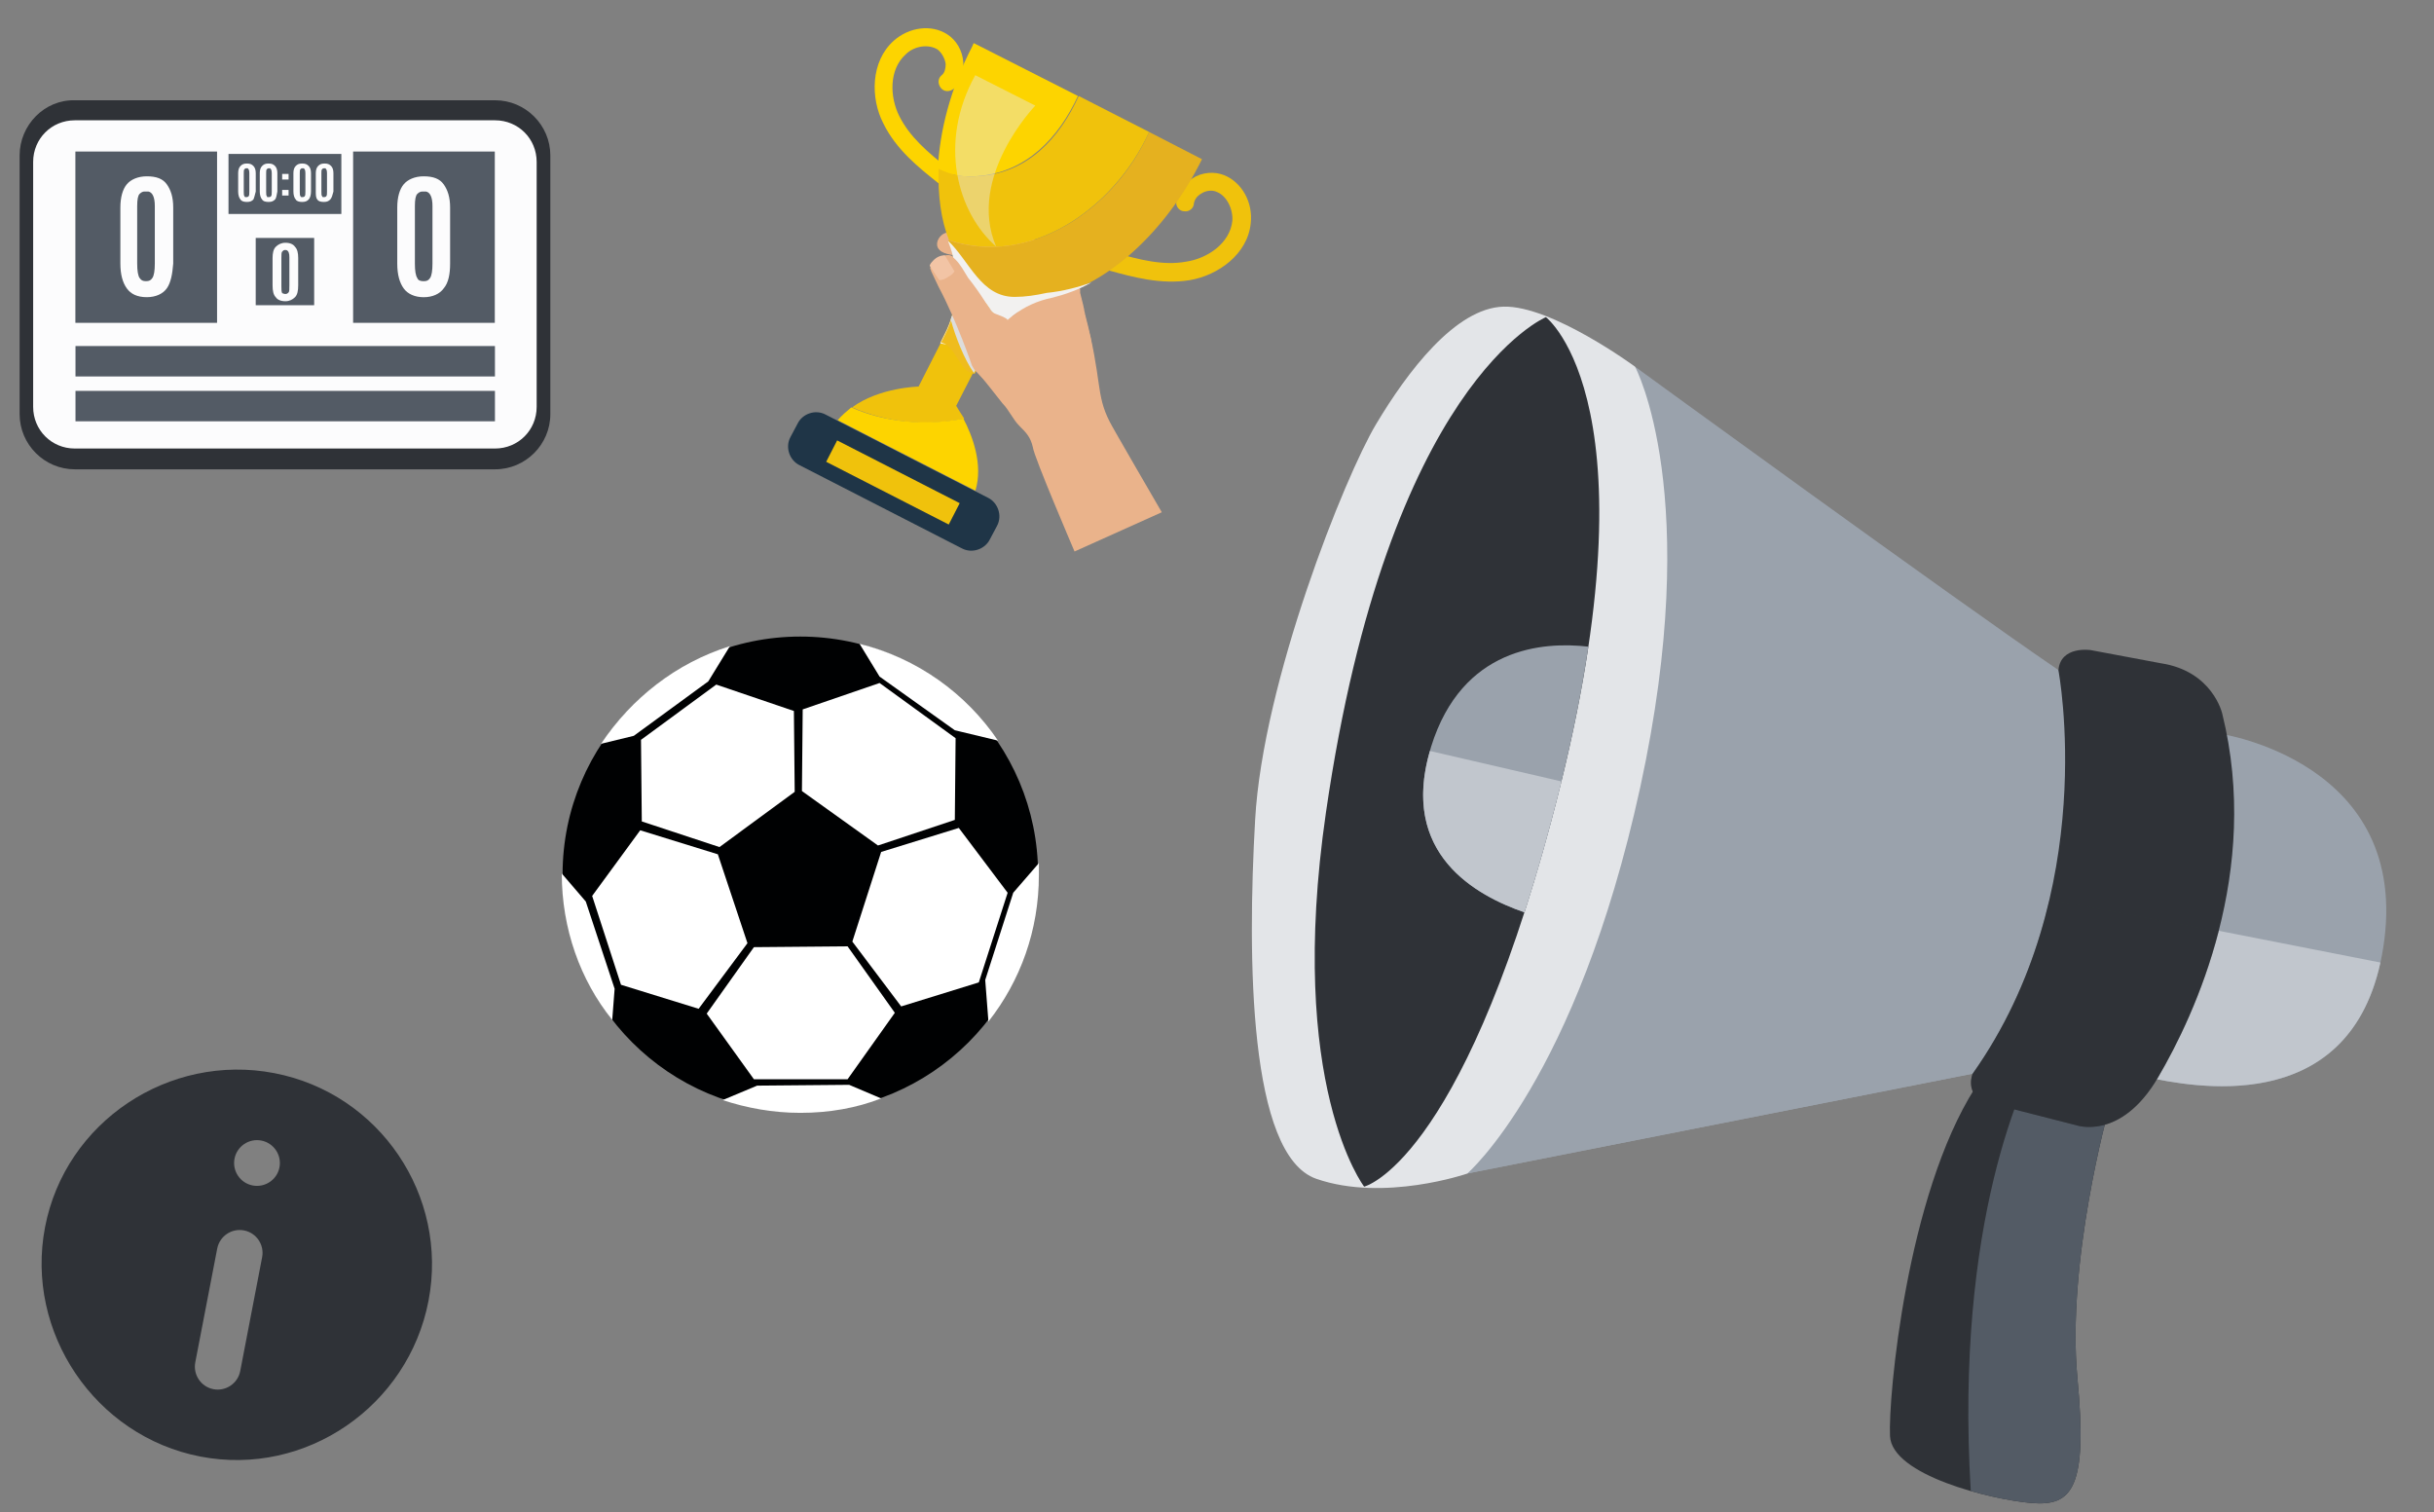 <?xml version="1.0" encoding="UTF-8"?>
<svg xmlns="http://www.w3.org/2000/svg" width="66" height="41" viewBox="0 0 66 41" fill="none">
  <rect x="0" y="0" width="66" height="41" fill="#808080" stroke="none"/>
  <g clip-path="url(#clip0_1_12883)">
    <path d="M60.188 19.893C60.188 19.893 65.421 20.647 64.623 25.699C63.876 30.408 59.389 29.452 58.238 29.215C57.083 28.979 60.188 19.893 60.188 19.893Z" fill="#9AA2AC"></path>
    <path d="M58.238 29.216C57.7 29.106 58.087 27.077 58.652 24.942C60.579 25.319 62.724 25.74 64.547 26.1C63.615 30.35 59.355 29.442 58.238 29.216Z" fill="#C1C6CD"></path>
    <path d="M57.178 30.086C57.178 30.086 56.03 34.189 56.332 37.38C56.613 40.355 56.191 40.848 55.084 40.756C53.977 40.66 51.297 40.002 51.249 38.939C51.201 37.877 51.695 32.427 53.556 29.5C55.413 26.57 57.178 30.086 57.178 30.086Z" fill="#2F3237"></path>
    <path d="M55.393 28.375C56.13 28.869 57.178 30.085 57.178 30.085C57.178 30.085 56.03 34.188 56.332 37.379C56.613 40.354 56.191 40.847 55.084 40.755C54.68 40.721 54.063 40.611 53.439 40.429C53 33.122 54.885 29.201 55.393 28.375Z" fill="#535B65"></path>
    <path d="M44.337 9.944C44.337 9.944 53.015 16.264 55.822 18.173L57.464 20.616L56.298 27.732L53.495 29.113L39.789 31.82L40.107 30.281L42.596 23.379L43.86 15.52L44.23 10.687L44.337 9.944Z" fill="#9AA2AC"></path>
    <path d="M42.589 23.378L42.925 21.319L56.792 24.695L56.295 27.731L53.491 29.112L39.785 31.82L40.104 30.281L42.589 23.378Z" fill="#9AA2AC"></path>
    <path d="M55.816 18.176C55.816 18.176 56.965 24.211 53.489 29.116C53.489 29.116 53.294 29.572 53.719 29.853L56.306 30.514C56.306 30.514 57.506 30.939 58.517 29.215C59.528 27.491 61.317 23.622 60.258 19.351C60.258 19.351 60.001 18.196 58.589 17.984L56.708 17.631C56.708 17.627 55.871 17.497 55.816 18.176Z" fill="#2F3237"></path>
    <path d="M44.336 9.943C44.336 9.943 42.078 8.281 40.772 8.315C39.466 8.349 38.16 10.084 37.313 11.503C36.467 12.918 34.243 18.477 34.034 22.23C33.821 25.983 33.859 31.326 35.692 31.964C37.526 32.601 39.785 31.823 39.785 31.823C39.785 31.823 42.749 29.273 44.477 21.346C46.204 13.412 44.336 9.943 44.336 9.943Z" fill="#E3E5E8"></path>
    <path d="M36.99 32.177C36.99 32.177 34.879 29.435 35.955 22.025C37.648 10.361 41.919 8.6 41.919 8.6C41.919 8.6 45.079 11.009 42.059 22.278C39.571 31.563 36.99 32.177 36.99 32.177Z" fill="#2F3237"></path>
    <path d="M43.071 17.535C42.865 18.909 42.543 20.479 42.06 22.278C41.82 23.18 41.577 23.995 41.337 24.739C40.024 24.283 37.903 23.142 38.807 20.243C39.647 17.556 41.834 17.391 43.071 17.535Z" fill="#9AA2AC"></path>
    <path d="M42.059 22.278C41.819 23.18 41.576 23.995 41.336 24.739C40.041 24.29 37.96 23.173 38.773 20.363L42.34 21.189C42.251 21.538 42.159 21.905 42.059 22.278Z" fill="#C1C6CD"></path>
    <path opacity="0.3" d="M53.491 29.113C54.581 27.577 55.215 25.929 55.575 24.39L60.161 25.257C59.719 26.964 59.023 28.355 58.519 29.212C57.508 30.936 56.308 30.511 56.308 30.511L53.721 29.85C53.296 29.569 53.491 29.113 53.491 29.113Z" fill="#2F3237"></path>
    <path d="M28.551 7.813C28.551 7.813 27.64 6.532 25.686 6.597C25.925 6.771 26.25 7.031 26.641 7.357C27.227 7.856 27.292 7.943 27.336 8.052C27.596 8.681 26.988 9.528 27.292 9.506C27.379 9.506 28.334 9.246 28.334 9.246L28.551 7.813Z" fill="#D8A27D"></path>
    <path d="M31.503 13.89L29.137 14.954C29.137 14.954 28.03 12.371 28.008 12.132C27.943 11.85 27.835 11.742 27.639 11.546C27.466 11.373 27.357 11.112 27.184 10.938L26.446 10.005C26.424 9.983 26.402 9.94 26.381 9.896C26.381 9.896 25.968 8.681 25.469 7.748C25.425 7.682 25.295 7.4 25.273 7.335C25.252 7.292 25.23 7.27 25.252 7.227C25.273 7.162 25.317 7.118 25.36 7.075C25.425 7.01 25.534 6.944 25.642 6.923C25.773 6.901 25.838 6.944 25.925 7.031L25.946 7.053C25.968 7.075 25.99 7.096 26.012 7.118C26.033 7.14 26.033 7.14 26.055 7.162C26.142 7.27 26.207 7.4 26.294 7.531C26.75 8.138 26.706 8.117 26.901 8.42C26.923 8.464 26.988 8.507 27.032 8.529L27.249 8.616H27.27C27.292 8.616 27.292 8.616 27.314 8.616C27.335 8.616 27.335 8.616 27.357 8.616H27.379C27.466 8.616 27.531 8.572 27.596 8.507L27.77 8.312L27.791 8.29C27.857 8.203 27.857 8.095 27.813 7.986L27.509 7.313C27.466 7.227 27.379 7.162 27.27 7.14C27.01 7.096 26.728 7.075 26.467 7.031C26.294 7.01 26.12 6.988 25.968 6.944C25.816 6.901 25.534 6.901 25.447 6.727C25.382 6.575 25.512 6.38 25.664 6.337C25.968 6.25 27.77 6.337 27.77 6.337C27.835 6.337 27.9 6.38 27.965 6.424L29.224 7.726C29.267 7.769 29.289 7.813 29.289 7.856C29.289 7.878 29.289 7.878 29.289 7.9C29.289 7.921 29.289 7.921 29.289 7.943L29.376 8.29C29.376 8.334 29.398 8.355 29.398 8.399C29.398 8.442 29.419 8.464 29.419 8.507C29.897 10.331 29.701 10.678 30.092 11.438C30.114 11.503 31.503 13.89 31.503 13.89Z" fill="#EAB38B"></path>
    <path d="M29.702 10.222C29.702 10.287 29.68 10.352 29.659 10.352L27.922 10.982L27.38 8.811L27.336 8.594H27.358C27.445 8.594 27.51 8.551 27.575 8.486L27.748 8.29L27.77 8.269C27.835 8.182 27.835 8.073 27.792 7.965L27.488 7.292C27.445 7.205 27.358 7.14 27.249 7.118C26.989 7.075 26.707 7.053 26.446 7.01C26.273 6.988 26.099 6.966 25.947 6.923C25.795 6.88 25.513 6.88 25.426 6.706C25.361 6.554 25.491 6.359 25.643 6.315C25.947 6.228 27.748 6.315 27.748 6.315C27.814 6.315 27.879 6.359 27.944 6.402L29.203 7.704C29.246 7.748 29.268 7.791 29.268 7.835C29.268 7.856 29.268 7.856 29.268 7.878C29.268 7.9 29.268 7.9 29.268 7.921L29.355 8.269L29.377 8.377L29.398 8.486L29.572 9.159C29.593 9.267 29.702 9.94 29.702 10.222Z" fill="#EAB38B"></path>
    <path d="M25.928 11.003L26.731 9.44C26.319 9.419 25.906 9.375 25.515 9.288L24.908 10.482C24.908 10.482 23.844 10.504 23.106 11.046C24.039 11.459 25.125 11.568 26.145 11.35C26.015 11.155 25.928 11.003 25.928 11.003Z" fill="#F0C20C"></path>
    <path d="M26.123 11.351C25.103 11.546 24.018 11.46 23.084 11.047C22.954 11.156 22.824 11.264 22.715 11.394L24.582 12.35L26.449 13.305C26.666 12.588 26.362 11.807 26.123 11.351Z" fill="#FDD400"></path>
    <path d="M25.491 4.991C25.47 4.991 25.47 4.969 25.448 4.969C24.927 4.557 24.298 4.058 23.95 3.341C23.603 2.668 23.603 1.67 24.233 1.106C24.645 0.737 25.253 0.65 25.687 0.932C25.926 1.084 26.099 1.366 26.121 1.692C26.143 1.974 26.056 2.234 25.86 2.408C25.752 2.495 25.6 2.495 25.513 2.386C25.426 2.278 25.426 2.126 25.535 2.039C25.622 1.974 25.643 1.844 25.643 1.735C25.622 1.583 25.535 1.431 25.426 1.344C25.188 1.192 24.797 1.236 24.558 1.475C24.102 1.887 24.124 2.625 24.384 3.146C24.667 3.71 25.144 4.123 25.752 4.6C25.86 4.687 25.882 4.839 25.795 4.948C25.73 5.013 25.6 5.034 25.491 4.991Z" fill="#FDD400"></path>
    <path d="M30.03 7.313C30.051 7.313 30.051 7.335 30.073 7.335C30.703 7.509 31.484 7.726 32.266 7.596C33.025 7.465 33.828 6.901 33.915 6.054C33.98 5.49 33.676 4.947 33.199 4.752C32.938 4.644 32.591 4.665 32.331 4.839C32.092 4.991 31.94 5.208 31.896 5.468C31.875 5.599 31.983 5.729 32.114 5.729C32.244 5.751 32.374 5.642 32.374 5.512C32.396 5.403 32.461 5.316 32.569 5.251C32.7 5.165 32.873 5.143 33.004 5.208C33.264 5.316 33.438 5.664 33.416 5.989C33.351 6.597 32.743 7.01 32.157 7.096C31.549 7.205 30.92 7.053 30.182 6.836C30.051 6.793 29.921 6.879 29.878 7.01C29.856 7.14 29.921 7.248 30.03 7.313Z" fill="#F0C20C"></path>
    <path d="M26.537 4.773C27.84 4.665 28.708 3.731 29.229 2.603L26.407 1.17C26.385 1.192 26.385 1.214 26.364 1.257C25.778 2.386 25.474 3.558 25.43 4.6C25.778 4.752 26.147 4.817 26.537 4.773Z" fill="#FDD400"></path>
    <path d="M31.16 3.579C30.227 5.685 27.904 7.248 25.712 6.51C25.712 6.51 25.712 6.51 25.712 6.531C26.037 7.356 26.016 8.29 25.603 9.071L25.495 9.288C25.907 9.375 26.298 9.44 26.71 9.44C27.079 8.724 27.752 8.203 28.534 8.051C29.988 7.725 31.594 6.336 32.593 4.317L31.16 3.579Z" fill="#E5B11F"></path>
    <path d="M28.382 7.942C28.078 8.008 27.796 8.051 27.513 8.051C26.602 8.051 26.298 7.096 25.712 6.531C25.712 6.531 25.712 6.531 25.712 6.553C26.037 7.378 26.016 8.311 25.603 9.093L25.495 9.31C25.907 9.397 26.298 9.462 26.71 9.462C27.079 8.746 27.752 8.225 28.534 8.073C28.881 7.986 29.25 7.856 29.597 7.66C29.228 7.79 28.816 7.899 28.382 7.942Z" fill="#F2F1F0"></path>
    <path d="M27.32 8.68C27.276 8.724 27.233 8.745 27.211 8.789C27.016 8.984 26.538 9.896 26.43 10.135C26.017 10.113 25.931 9.375 25.518 9.288L25.627 9.071C25.844 8.637 25.952 8.181 25.952 7.725C25.952 7.552 25.931 7.378 25.909 7.204C26.061 7.335 26.148 7.508 26.278 7.66C26.451 7.877 26.625 8.094 26.799 8.311C26.842 8.376 26.886 8.442 26.951 8.507C26.994 8.55 27.038 8.594 27.103 8.615L27.32 8.702C27.298 8.68 27.298 8.68 27.32 8.68Z" fill="#EFBC1D"></path>
    <path d="M27.297 8.681L27.08 8.594C27.015 8.572 26.972 8.529 26.928 8.485C26.885 8.42 26.841 8.355 26.776 8.29C26.603 8.073 26.429 7.856 26.256 7.639C26.125 7.487 26.038 7.313 25.887 7.183C25.908 7.357 25.93 7.53 25.93 7.704C25.93 8.095 25.93 8.29 25.778 8.659C25.908 9.136 26.147 9.744 26.407 10.113C26.581 9.788 27.015 8.941 27.189 8.767C27.232 8.724 27.276 8.681 27.297 8.659C27.297 8.681 27.297 8.681 27.297 8.681Z" fill="#DDDDDD"></path>
    <path d="M31.16 3.579L29.25 2.603C28.729 3.753 27.86 4.686 26.558 4.773C26.167 4.817 25.798 4.752 25.451 4.578C25.429 5.294 25.516 5.967 25.733 6.51C27.904 7.248 30.205 5.685 31.16 3.579Z" fill="#F0C20C"></path>
    <path d="M26.796 13.5L22.39 11.243C22.107 11.091 21.76 11.221 21.63 11.482L21.434 11.851C21.282 12.133 21.413 12.48 21.673 12.61L26.079 14.868C26.362 15.02 26.709 14.889 26.839 14.629L27.035 14.26C27.186 13.978 27.056 13.63 26.796 13.5Z" fill="#1F3547"></path>
    <path d="M22.7 11.942L22.403 12.522L25.726 14.223L26.023 13.644L22.7 11.942Z" fill="#F0C20C"></path>
    <path opacity="0.44" d="M26.445 2.039L28.073 2.864C28.073 2.864 26.207 4.796 27.01 6.684C25.968 5.773 25.425 3.884 26.445 2.039Z" fill="#E6E7E8"></path>
    <path d="M27.205 8.594L26.988 8.507C26.922 8.486 26.879 8.442 26.857 8.399C26.814 8.334 26.77 8.269 26.727 8.204C26.575 7.965 26.423 7.748 26.25 7.531C26.141 7.357 26.054 7.183 25.902 7.031C25.815 6.945 25.75 6.923 25.62 6.945C25.512 6.966 25.403 7.01 25.338 7.097C25.294 7.14 25.251 7.205 25.229 7.248C25.208 7.292 25.251 7.314 25.251 7.357C25.273 7.4 25.403 7.683 25.446 7.769C25.946 8.703 26.358 9.918 26.358 9.918C26.38 9.962 26.401 9.983 26.423 10.027L27.205 10.852C27.291 10.96 27.465 11.242 27.595 11.156L27.921 11.047L27.313 8.659C27.291 8.638 27.248 8.616 27.205 8.594Z" fill="#EAB38B"></path>
    <path d="M25.881 7.357C25.859 7.401 25.794 7.466 25.707 7.509C25.62 7.574 25.533 7.596 25.468 7.596C25.381 7.466 25.294 7.336 25.208 7.205C25.229 7.14 25.273 7.097 25.316 7.053C25.403 6.967 25.512 6.923 25.62 6.923L25.881 7.357Z" fill="#F2C4A5"></path>
    <path d="M21.701 30.154C25.262 30.154 28.148 27.268 28.148 23.708C28.148 20.147 25.262 17.261 21.701 17.261C18.141 17.261 15.255 20.147 15.255 23.708C15.255 27.268 18.141 30.154 21.701 30.154Z" fill="#000102"></path>
    <path d="M19.509 22.969L21.549 21.471L21.527 19.279L19.422 18.563L17.381 20.061L17.403 22.274L19.509 22.969Z" fill="white"></path>
    <path d="M19.465 23.165L17.36 22.514L16.057 24.294L16.839 26.703L18.944 27.354L20.268 25.575L19.465 23.165Z" fill="white"></path>
    <path d="M20.443 25.683L19.163 27.485L20.443 29.265H22.983L24.264 27.463L22.983 25.661L20.443 25.683Z" fill="white"></path>
    <path d="M25.999 22.45L23.893 23.101L23.112 25.532L24.436 27.29L26.541 26.639L27.323 24.208L25.999 22.45Z" fill="white"></path>
    <path d="M25.891 22.232L25.912 20.017L23.85 18.52L21.766 19.236L21.745 21.45L23.807 22.926L25.891 22.232Z" fill="white"></path>
    <path d="M25.89 19.801L27.062 20.083C26.194 18.802 24.87 17.847 23.307 17.456L23.85 18.346L25.89 19.801Z" fill="white"></path>
    <path d="M19.206 18.476L19.792 17.521C18.338 17.977 17.122 18.932 16.297 20.169L17.187 19.952L19.206 18.476Z" fill="white"></path>
    <path d="M15.884 24.445L15.233 23.686C15.233 25.183 15.732 26.573 16.601 27.658L16.666 26.811L15.884 24.445Z" fill="white"></path>
    <path d="M20.53 29.438L19.596 29.829C20.247 30.046 20.964 30.176 21.702 30.176C22.483 30.176 23.221 30.046 23.894 29.785L23.026 29.416L20.53 29.438Z" fill="white"></path>
    <path d="M26.715 26.573L26.802 27.701C27.671 26.594 28.17 25.227 28.17 23.729C28.17 23.621 28.17 23.512 28.17 23.404L27.475 24.207L26.715 26.573Z" fill="white"></path>
    <path d="M0.532 4.217V11.228C0.532 12.053 1.205 12.726 2.03 12.726H13.425C14.25 12.726 14.923 12.053 14.923 11.228V4.217C14.923 3.392 14.25 2.719 13.425 2.719H2.03C1.205 2.698 0.532 3.392 0.532 4.217Z" fill="#2F3237"></path>
    <path d="M0.899 4.391V11.033C0.899 11.662 1.398 12.162 2.028 12.162H13.423C14.053 12.162 14.552 11.662 14.552 11.033V4.391C14.552 3.761 14.053 3.262 13.423 3.262H2.028C1.398 3.262 0.899 3.761 0.899 4.391Z" fill="#FCFCFD"></path>
    <path d="M13.421 10.599H2.047V11.424H13.421V10.599Z" fill="#535B65"></path>
    <path d="M13.421 9.383H2.047V10.208H13.421V9.383Z" fill="#535B65"></path>
    <path d="M9.256 4.174H6.196V5.802H9.256V4.174Z" fill="#535B65"></path>
    <path d="M6.87 5.411C6.827 5.454 6.783 5.476 6.696 5.476C6.61 5.476 6.544 5.454 6.523 5.411C6.479 5.367 6.458 5.28 6.458 5.194V4.694C6.458 4.607 6.479 4.542 6.523 4.499C6.566 4.456 6.61 4.434 6.696 4.434C6.783 4.434 6.827 4.456 6.87 4.499C6.913 4.542 6.935 4.607 6.935 4.694V5.194C6.913 5.28 6.892 5.367 6.87 5.411ZM6.675 5.345C6.696 5.345 6.718 5.345 6.74 5.324C6.761 5.302 6.761 5.259 6.761 5.194V4.694C6.761 4.607 6.74 4.586 6.718 4.564C6.718 4.564 6.696 4.564 6.675 4.564C6.653 4.564 6.653 4.564 6.631 4.586C6.61 4.607 6.61 4.629 6.61 4.694V5.194C6.61 5.259 6.61 5.302 6.631 5.324C6.631 5.345 6.653 5.345 6.675 5.345Z" fill="#FCFCFD"></path>
    <path d="M7.456 5.411C7.413 5.454 7.369 5.476 7.282 5.476C7.195 5.476 7.13 5.454 7.109 5.411C7.065 5.367 7.044 5.28 7.044 5.194V4.694C7.044 4.607 7.065 4.542 7.109 4.499C7.152 4.456 7.195 4.434 7.282 4.434C7.369 4.434 7.413 4.456 7.456 4.499C7.499 4.542 7.521 4.607 7.521 4.694V5.194C7.499 5.28 7.499 5.367 7.456 5.411ZM7.282 5.345C7.304 5.345 7.326 5.345 7.347 5.324C7.369 5.302 7.369 5.259 7.369 5.194V4.694C7.369 4.607 7.347 4.586 7.326 4.564C7.326 4.564 7.304 4.564 7.282 4.564C7.261 4.564 7.261 4.564 7.239 4.586C7.217 4.607 7.217 4.629 7.217 4.694V5.194C7.217 5.259 7.217 5.302 7.239 5.324C7.239 5.345 7.239 5.345 7.282 5.345Z" fill="#FCFCFD"></path>
    <path d="M7.651 4.868V4.716H7.825V4.868H7.651ZM7.651 5.302V5.15H7.825V5.302H7.651Z" fill="#FCFCFD"></path>
    <path d="M8.368 5.411C8.325 5.454 8.281 5.476 8.194 5.476C8.108 5.476 8.042 5.454 8.021 5.411C7.977 5.367 7.956 5.28 7.956 5.194V4.694C7.956 4.607 7.977 4.542 8.021 4.499C8.064 4.456 8.108 4.434 8.194 4.434C8.281 4.434 8.325 4.456 8.368 4.499C8.411 4.542 8.433 4.607 8.433 4.694V5.194C8.433 5.28 8.411 5.367 8.368 5.411ZM8.194 5.345C8.216 5.345 8.238 5.345 8.26 5.324C8.281 5.302 8.281 5.259 8.281 5.194V4.694C8.281 4.607 8.26 4.586 8.238 4.564C8.238 4.564 8.216 4.564 8.194 4.564C8.173 4.564 8.173 4.564 8.151 4.586C8.129 4.607 8.129 4.629 8.129 4.694V5.194C8.129 5.259 8.129 5.302 8.151 5.324C8.151 5.345 8.173 5.345 8.194 5.345Z" fill="#FCFCFD"></path>
    <path d="M8.954 5.411C8.91 5.454 8.867 5.476 8.78 5.476C8.693 5.476 8.628 5.454 8.606 5.411C8.563 5.367 8.563 5.28 8.563 5.194V4.694C8.563 4.607 8.585 4.542 8.628 4.499C8.672 4.456 8.715 4.434 8.802 4.434C8.889 4.434 8.932 4.456 8.976 4.499C9.019 4.542 9.041 4.607 9.041 4.694V5.194C9.019 5.28 8.997 5.367 8.954 5.411ZM8.78 5.345C8.802 5.345 8.824 5.345 8.845 5.324C8.867 5.302 8.867 5.259 8.867 5.194V4.694C8.867 4.607 8.845 4.586 8.824 4.564C8.824 4.564 8.802 4.564 8.78 4.564C8.758 4.564 8.758 4.564 8.737 4.586C8.715 4.607 8.715 4.629 8.715 4.694V5.194C8.715 5.259 8.715 5.302 8.737 5.324C8.737 5.345 8.758 5.345 8.78 5.345Z" fill="#FCFCFD"></path>
    <path d="M5.886 4.109H2.044V8.754H5.886V4.109Z" fill="#535B65"></path>
    <path d="M4.523 7.819C4.415 7.971 4.219 8.058 3.981 8.058C3.72 8.058 3.546 7.971 3.438 7.819C3.329 7.667 3.264 7.45 3.264 7.146V5.627C3.264 5.345 3.329 5.128 3.438 4.998C3.546 4.867 3.742 4.781 3.981 4.781C4.241 4.781 4.415 4.846 4.523 4.998C4.632 5.15 4.697 5.345 4.697 5.627V7.146C4.675 7.429 4.632 7.667 4.523 7.819ZM3.959 7.624C4.046 7.624 4.089 7.602 4.132 7.537C4.176 7.472 4.198 7.342 4.198 7.146V5.584C4.198 5.345 4.132 5.215 4.024 5.193C4.002 5.193 3.959 5.193 3.915 5.193C3.872 5.193 3.829 5.215 3.785 5.258C3.742 5.301 3.72 5.41 3.72 5.584V7.146C3.72 7.342 3.742 7.472 3.785 7.537C3.829 7.602 3.872 7.624 3.959 7.624Z" fill="#FCFCFD"></path>
    <path d="M13.417 4.109H9.575V8.754H13.417V4.109Z" fill="#535B65"></path>
    <path d="M12.031 7.82C11.922 7.972 11.727 8.059 11.488 8.059C11.25 8.059 11.054 7.972 10.946 7.82C10.837 7.668 10.772 7.451 10.772 7.147V5.628C10.772 5.346 10.837 5.129 10.946 4.999C11.054 4.868 11.25 4.781 11.488 4.781C11.749 4.781 11.922 4.847 12.031 4.999C12.139 5.151 12.205 5.346 12.205 5.628V7.147C12.205 7.43 12.161 7.668 12.031 7.82ZM11.488 7.625C11.575 7.625 11.619 7.603 11.662 7.538C11.705 7.473 11.727 7.343 11.727 7.147V5.585C11.727 5.346 11.662 5.216 11.553 5.194C11.532 5.194 11.488 5.194 11.445 5.194C11.402 5.194 11.358 5.216 11.315 5.259C11.271 5.302 11.25 5.411 11.25 5.585V7.147C11.25 7.343 11.271 7.473 11.315 7.538C11.336 7.603 11.402 7.625 11.488 7.625Z" fill="#FCFCFD"></path>
    <path d="M8.519 6.452H6.934V8.276H8.519V6.452Z" fill="#535B65"></path>
    <path d="M7.999 8.059C7.934 8.124 7.847 8.168 7.739 8.168C7.608 8.168 7.521 8.124 7.478 8.059C7.413 7.994 7.391 7.886 7.391 7.734V6.996C7.391 6.865 7.413 6.757 7.478 6.692C7.543 6.627 7.63 6.583 7.739 6.583C7.869 6.583 7.956 6.627 7.999 6.692C8.064 6.757 8.086 6.865 8.086 6.996V7.734C8.086 7.886 8.064 7.994 7.999 8.059ZM7.739 7.972C7.782 7.972 7.804 7.951 7.825 7.929C7.847 7.907 7.847 7.842 7.847 7.734V6.974C7.847 6.865 7.825 6.8 7.76 6.779C7.76 6.779 7.739 6.779 7.717 6.779C7.695 6.779 7.673 6.8 7.652 6.822C7.63 6.844 7.63 6.909 7.63 6.996V7.755C7.63 7.842 7.63 7.907 7.652 7.951C7.673 7.951 7.695 7.972 7.739 7.972Z" fill="#FCFCFD"></path>
    <path d="M7.438 29.099C4.583 28.549 1.772 30.417 1.222 33.272C0.672 36.127 2.58 38.946 5.435 39.496C8.29 40.047 11.069 38.131 11.619 35.275C12.169 32.42 10.293 29.649 7.438 29.099ZM6.514 37.177C6.449 37.513 6.123 37.733 5.787 37.669C5.451 37.604 5.231 37.278 5.295 36.942L5.89 33.856C5.955 33.52 6.281 33.299 6.617 33.364C6.952 33.428 7.173 33.755 7.108 34.09L6.514 37.177ZM6.851 32.145C6.515 32.081 6.295 31.755 6.359 31.419C6.424 31.083 6.75 30.862 7.086 30.927C7.422 30.992 7.643 31.318 7.578 31.654C7.513 31.989 7.187 32.21 6.851 32.145Z" fill="#2F3237"></path>
  </g>
  <defs>
    <clipPath id="clip0_1_12883">
      <rect width="64.706" height="40" fill="white" transform="matrix(-1 0 0 1 65.235 0.765)"></rect>
    </clipPath>
  </defs>
</svg>
